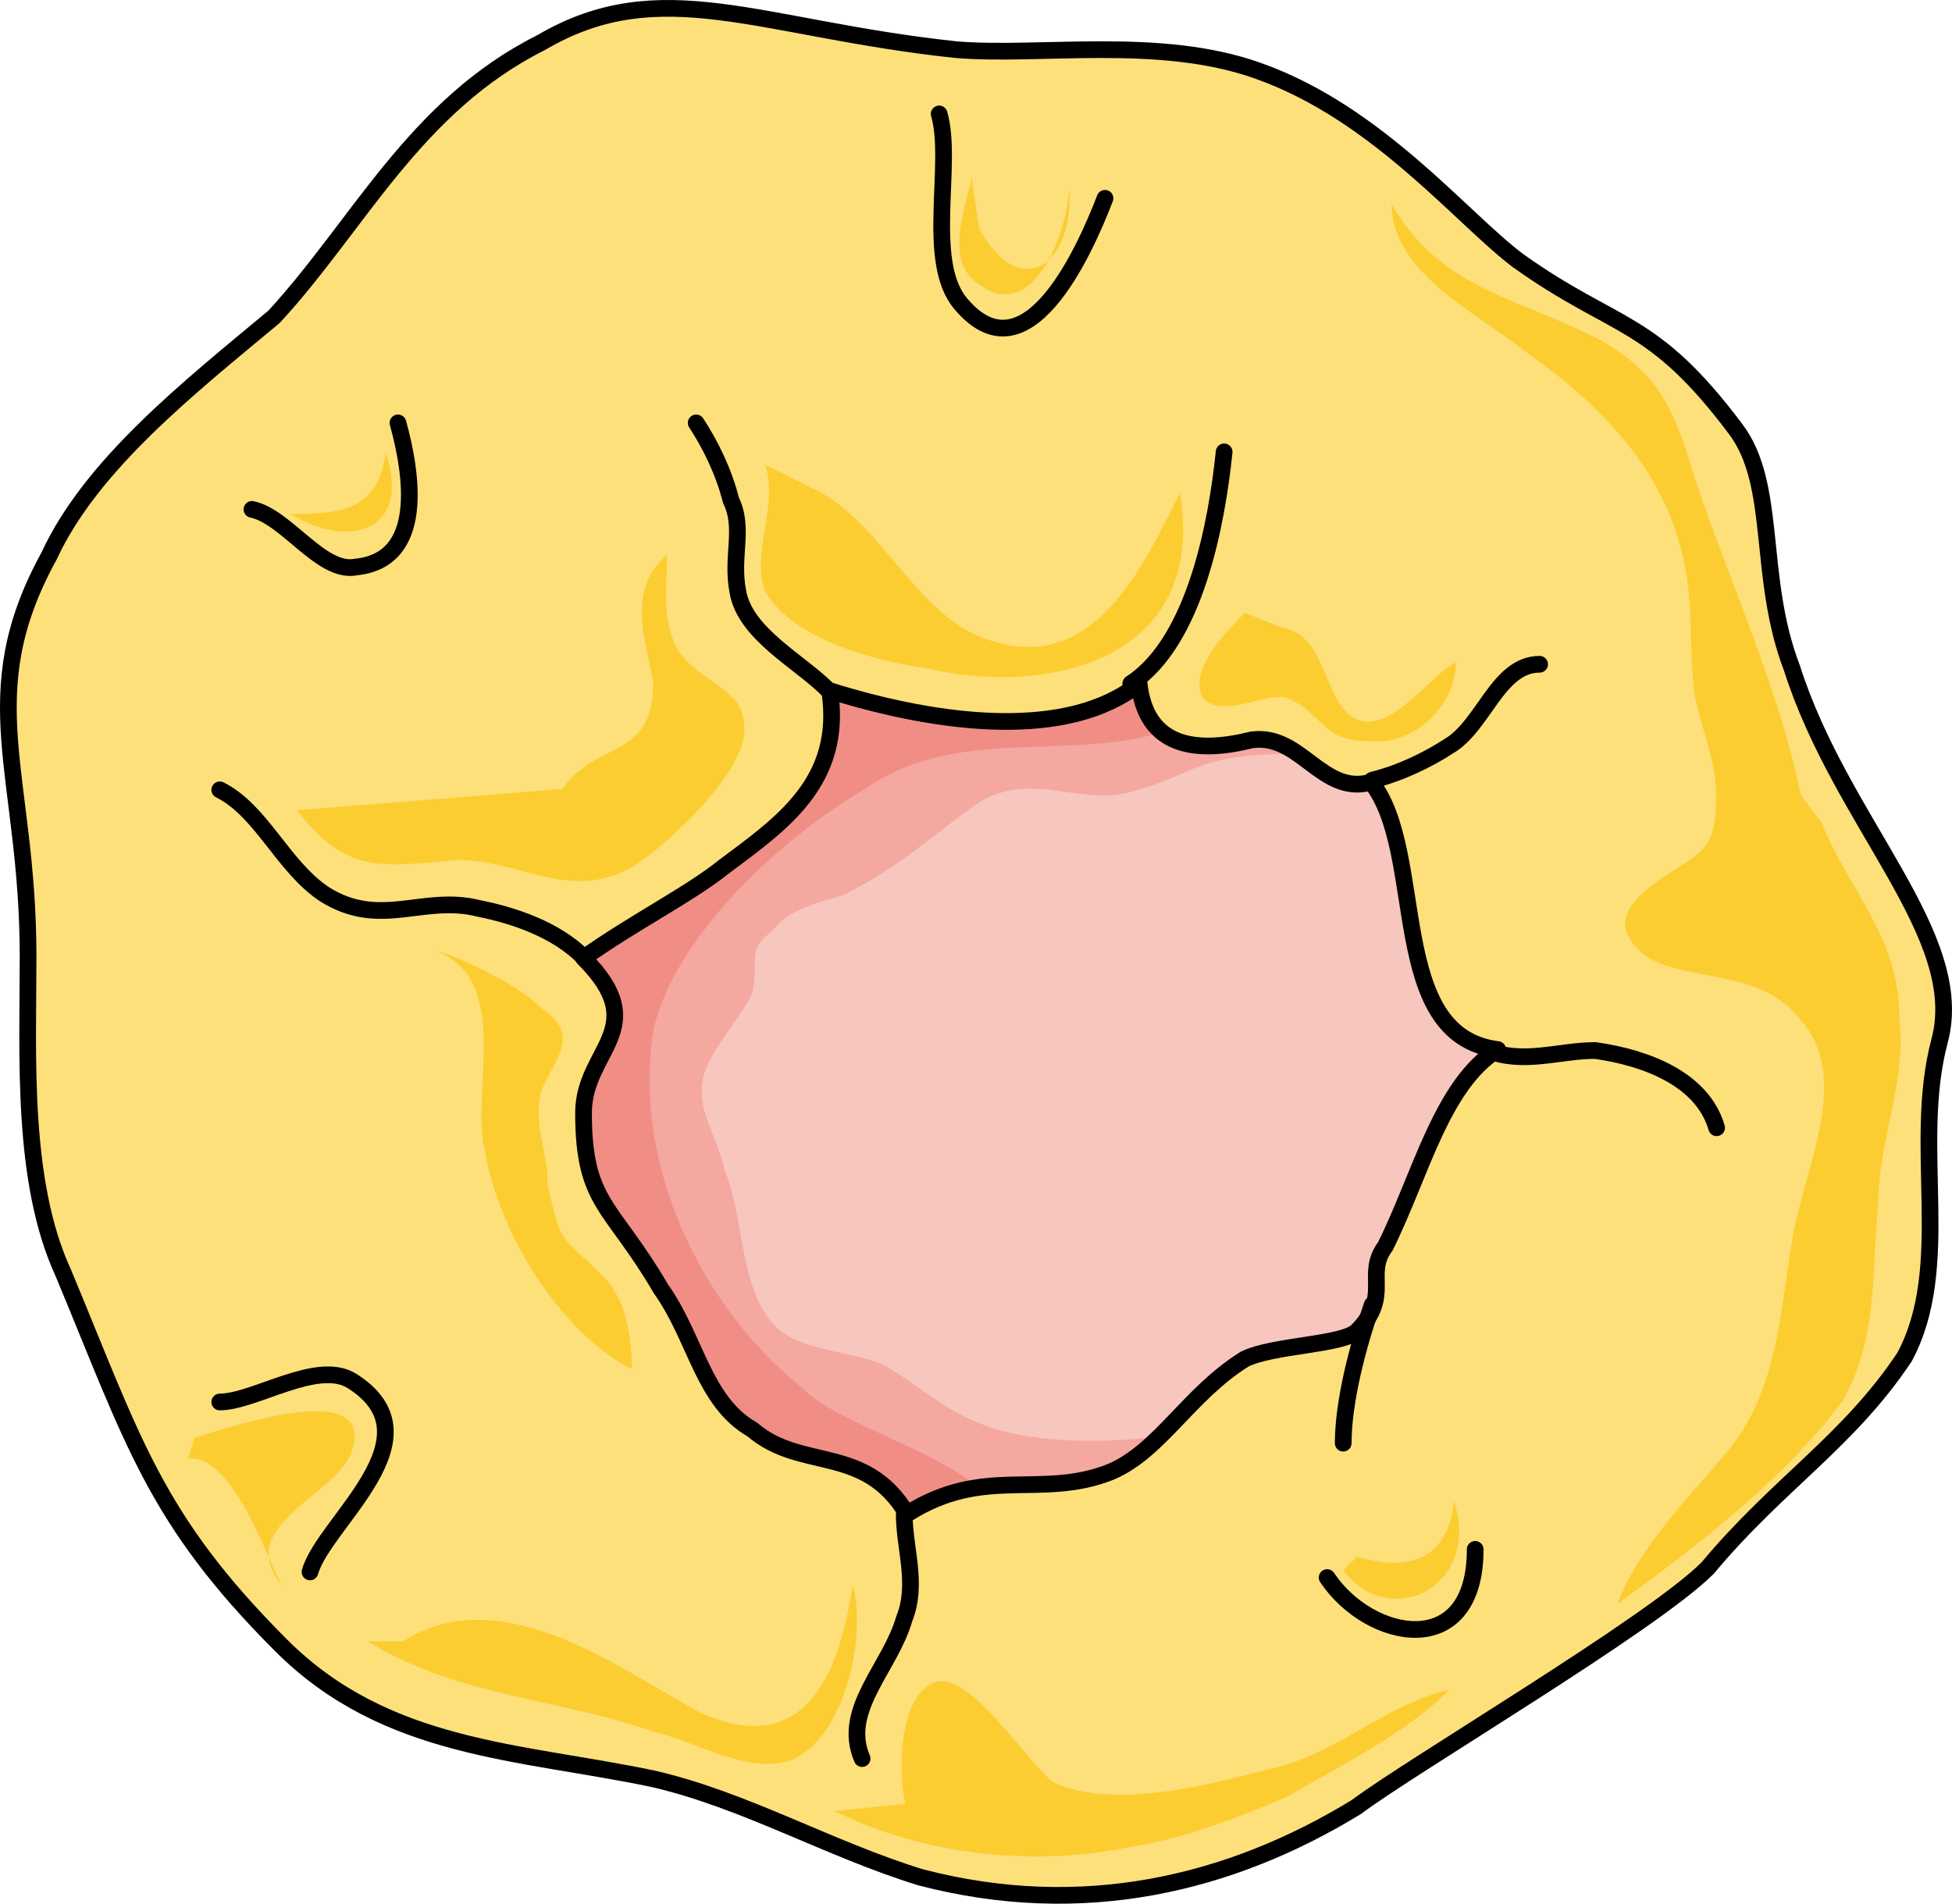<?xml version="1.0" encoding="utf-8"?>
<!-- Generator: Adobe Illustrator 16.0.0, SVG Export Plug-In . SVG Version: 6.00 Build 0)  -->
<!DOCTYPE svg PUBLIC "-//W3C//DTD SVG 1.1//EN" "http://www.w3.org/Graphics/SVG/1.1/DTD/svg11.dtd">
<svg version="1.1" id="Layer_1" xmlns="http://www.w3.org/2000/svg" xmlns:xlink="http://www.w3.org/1999/xlink" x="0px" y="0px"
	 width="175.303px" height="171px" viewBox="0 0 175.303 171" enable-background="new 0 0 175.303 171" xml:space="preserve">
<g>
	<path fill-rule="evenodd" clip-rule="evenodd" fill="#FDE07A" d="M112.972,6.355c-8.837-3.157-19.564-1.265-27.139-1.896
		C68.162,2.564,59.327-2.486,48.596,3.828C37.238,9.512,32.188,20.245,24.613,28.453C17.04,34.769,8.205,41.714,4.417,49.922
		c-6.943,12.629-1.895,19.574-1.895,35.991c0,8.839-0.629,20.205,3.158,28.413c6.31,15.156,8.204,22.101,19.565,33.467
		c9.467,9.47,21.458,9.47,33.447,11.996c8.205,1.895,15.78,6.315,23.983,8.839c14.517,3.79,27.771,0.634,39.13-6.312
		c5.049-3.791,26.507-16.417,31.556-21.47c6.313-7.576,12.625-11.364,17.674-18.942c4.415-8.209,0.63-18.943,3.155-28.414
		c2.523-9.472-8.838-19.574-13.256-33.466c-3.155-8.208-1.261-16.417-5.049-21.469c-7.573-10.103-10.729-8.839-19.564-15.152
		C131.274,19.614,123.701,10.143,112.972,6.355L112.972,6.355z"/>
	<path fill-rule="evenodd" clip-rule="evenodd" fill="#F7C6BE" d="M112.402,66.461c4.422-0.63,6.315,5.059,10.736,3.793
		c5.054,6.322,1.264,22.756,11.367,24.021c-5.05,3.16-6.944,11.378-10.104,17.696c-1.895,2.529,0.633,4.426-2.526,7.589
		c-1.263,1.263-7.579,1.263-10.105,2.526c-5.051,3.162-7.577,8.217-11.998,10.114c-6.316,2.529-11.369-0.633-18.316,3.793
		c-3.79-6.323-9.475-3.793-13.894-7.586c-4.421-2.529-5.053-8.218-8.211-12.644c-4.421-7.584-6.946-7.584-6.946-15.801
		c0-5.688,6.315-7.584,0-13.907c4.421-3.159,9.473-5.688,12.63-8.216c5.054-3.793,10.736-7.586,9.474-15.802
		c10.104,3.159,21.474,4.423,27.79-0.632C102.929,67.095,107.349,67.727,112.402,66.461L112.402,66.461z"/>
	<path fill-rule="evenodd" clip-rule="evenodd" fill="#F4A8A0" d="M104.233,129.041c-5.688,0.629-12.011,0.629-16.434-1.267
		c-3.16-1.263-5.056-3.16-8.218-5.056c-2.527-1.264-6.952-1.264-9.479-3.159c-3.793-3.163-3.164-10.115-5.06-14.541
		c-0.631-3.159-2.526-5.056-1.895-8.218c0.632-2.526,3.161-5.055,4.424-7.584c0.633-3.161-0.634-3.793,1.896-5.688
		c1.263-1.897,4.425-2.527,6.322-3.161c5.055-2.527,7.581-5.055,12.008-8.218c5.055-3.159,9.48,0.634,14.536-1.262
		c2.526-0.634,4.424-1.897,6.952-2.53c2.529-0.631,5.056-0.631,7.586-0.631c-1.267-0.632-2.53-1.266-4.426-1.266
		c-5.056,1.266-9.479,0.634-10.112-5.055c-6.32,5.055-17.696,3.791-27.811,0.632c1.267,8.216-4.422,12.009-9.481,15.802
		c-3.159,2.527-8.215,5.057-12.639,8.216c6.319,6.323,0,8.219,0,13.907c0,8.217,2.526,8.217,6.953,15.801
		c3.159,4.426,3.791,10.114,8.215,12.644c4.426,3.793,10.114,1.263,13.904,7.586c6.955-4.426,12.011-1.264,18.33-3.793
		C101.704,131.567,102.969,130.303,104.233,129.041L104.233,129.041z"/>
	<path fill-rule="evenodd" clip-rule="evenodd" fill="#FCCD31" d="M163.618,73.94c2.537,6.32,6.973,10.111,6.973,17.694
		c0.632,5.688-1.901,10.742-1.901,16.431c-0.633,6.319,0,12.007-3.17,17.695c-5.067,6.952-13.307,13.271-20.275,18.327
		c1.901-5.056,6.336-9.481,9.506-13.271c5.067-5.688,5.067-13.271,6.335-20.223c1.269-6.32,5.07-13.902,0.634-18.959
		c-3.803-5.057-11.407-3.159-14.573-6.319c-2.534-2.527-0.633-4.423,1.901-6.319c3.801-2.527,5.067-2.527,5.067-7.582
		c0-3.16-1.267-5.688-1.901-8.849c-0.633-4.423,0-8.847-1.265-13.271c-1.901-7.583-7.604-13.269-13.941-17.692
		c-3.801-3.162-12.041-6.952-12.041-13.271c4.438,7.582,10.773,8.217,18.378,12.006c5.703,3.159,6.968,6.32,8.869,12.639
		c3.169,9.48,7.604,18.959,9.506,28.439"/>
	<path fill-rule="evenodd" clip-rule="evenodd" fill="#FCCD31" d="M74.954,162.671c7.615,3.842,17.772,5.122,26.658,3.201
		c4.441-0.642,9.519-2.56,13.962-4.479c4.443-2.563,10.789-5.764,14.597-9.604c-5.713,1.282-10.153,5.762-15.866,7.042
		c-5.076,1.281-13.963,3.841-19.676,1.281c-2.538-1.921-7.615-10.243-10.789-8.963c-3.173,1.279-3.173,8.321-2.539,10.883"/>
	<path fill-rule="evenodd" clip-rule="evenodd" fill="#FCCD31" d="M120.63,141.074c4.353,5.613,12.432,1.247,9.944-6.239
		c-0.621,5.616-4.35,6.239-8.699,4.992"/>
	<path fill-rule="evenodd" clip-rule="evenodd" fill="#FCCD31" d="M17.494,129.162c3.884-1.256,15.543-5.023,14.245,0.628
		c-0.646,4.398-11.008,6.911-6.474,12.561c-1.297-2.512-4.534-11.933-8.421-11.304"/>
	<path fill-rule="evenodd" clip-rule="evenodd" fill="#FCCD31" d="M33.037,147.442c8.202,5.038,17.04,5.038,25.873,8.187
		c3.156,0.632,8.207,3.779,11.992,2.521c5.049-1.89,6.942-11.339,5.679-15.747c-1.261,8.187-4.415,15.747-13.882,11.338
		c-6.943-3.779-17.675-11.969-26.508-6.299"/>
	<path fill-rule="evenodd" clip-rule="evenodd" fill="#FCCD31" d="M26.673,72.78c4.39,5.734,7.526,5.097,14.426,4.461
		c5.643,0,10.033,3.823,15.678,0.636c3.137-1.91,10.659-8.92,10.034-12.742c0-3.187-3.765-3.823-5.645-6.374
		c-1.882-2.548-1.253-6.371-1.253-8.919c-3.765,3.187-1.883,7.647-1.255,11.47c0,7.008-5.018,5.097-8.154,9.556"/>
	<path fill-rule="evenodd" clip-rule="evenodd" fill="#FCCD31" d="M26.095,46.164c4.884,3.1,10.986,1.859,8.546-5.575
		c-0.61,4.958-3.662,5.575-7.935,5.575"/>
	<path fill-rule="evenodd" clip-rule="evenodd" fill="#FCCD31" d="M68.7,41.746c1.263,3.786-1.264,7.569,0,11.354
		c2.526,4.415,10.104,6.307,14.526,6.938c10.737,2.522,25.262-0.631,22.735-15.77c-3.157,6.307-7.578,16.4-17.053,13.247
		c-6.313-1.894-9.472-10.092-15.156-13.247"/>
	<path fill-rule="evenodd" clip-rule="evenodd" fill="#FCCD31" d="M111.805,55.044c-1.894,1.917-5.052,5.114-3.788,7.67
		c1.895,1.917,5.683-0.64,7.576,0c3.157,1.277,3.157,3.834,6.947,3.834c4.421,0.638,8.208-3.194,8.208-7.029
		c-1.893,0.64-5.683,6.39-8.841,5.112c-3.157-1.277-2.525-7.67-6.944-8.307"/>
	<path fill-rule="evenodd" clip-rule="evenodd" fill="#FCCD31" d="M48.553,90.495c3.778,2.549,1.259,4.46,0,7.645
		c-0.63,3.187,0.628,5.097,0.628,8.281c1.262,5.731,1.262,4.459,5.041,8.279c1.888,1.913,2.52,5.099,2.52,8.282
		c-6.299-3.184-11.969-12.103-13.228-19.746c-1.259-5.097,2.52-15.287-4.408-17.836C41.625,86.037,46.662,88.586,48.553,90.495"/>
	<path fill-rule="evenodd" clip-rule="evenodd" fill="#FCCD31" d="M87.279,16.018c-0.623,2.532-2.496,7.6,0.623,9.498
		c4.991,3.799,8.11-5.066,8.11-8.864c0.623,6.966-4.367,10.765-8.11,3.798"/>
	<path fill-rule="evenodd" clip-rule="evenodd" fill="#F08E86" d="M71.967,124.614c-10.097-8.218-15.146-21.491-13.252-32.235
		c1.893-8.219,11.358-17.066,18.932-21.491c8.204-5.69,17.671-2.53,26.506-5.057c-1.262-1.267-1.895-2.529-1.895-4.425
		c-6.31,5.055-17.668,3.791-27.767,0.632c1.261,8.216-4.418,12.009-9.467,15.802c-3.154,2.527-8.204,5.057-12.62,8.216
		c6.311,6.323,0,8.219,0,13.907c0,8.217,2.522,8.217,6.94,15.801c3.154,4.426,3.788,10.114,8.204,12.644
		c4.418,3.793,10.098,1.263,13.884,7.586c2.523-1.264,4.418-1.897,6.313-2.53C82.696,129.67,75.124,127.774,71.967,124.614
		L71.967,124.614z"/>
	<path fill="none" stroke="#000000" stroke-width="1.5" stroke-linecap="round" stroke-linejoin="round" stroke-miterlimit="10" d="
		M112.972,6.355c-8.837-3.157-19.564-1.265-27.139-1.896C68.162,2.564,59.327-2.486,48.596,3.828
		C37.238,9.512,32.188,20.245,24.613,28.453C17.04,34.769,8.205,41.714,4.417,49.922c-6.943,12.629-1.895,19.574-1.895,35.991
		c0,8.839-0.629,20.205,3.158,28.413c6.31,15.156,8.204,22.101,19.565,33.467c9.467,9.47,21.458,9.47,33.447,11.996
		c8.205,1.895,15.78,6.315,23.983,8.839c14.517,3.79,27.771,0.634,39.13-6.312c5.049-3.791,26.507-16.417,31.556-21.47
		c6.313-7.576,12.625-11.364,17.674-18.942c4.415-8.209,0.63-18.943,3.155-28.414c2.523-9.472-8.838-19.574-13.256-33.466
		c-3.155-8.208-1.261-16.417-5.049-21.469c-7.573-10.103-10.729-8.839-19.564-15.152C131.274,19.614,123.701,10.143,112.972,6.355
		L112.972,6.355z"/>
	<path fill="none" stroke="#000000" stroke-width="1.5" stroke-linecap="round" stroke-linejoin="round" stroke-miterlimit="10" d="
		M112.402,66.461c4.422-0.63,6.315,5.059,10.736,3.793c5.054,6.322,1.264,22.756,11.367,24.021
		c-5.05,3.16-6.944,11.378-10.104,17.696c-1.895,2.529,0.633,4.426-2.526,7.589c-1.263,1.263-7.579,1.263-10.105,2.526
		c-5.051,3.162-7.577,8.217-11.998,10.114c-6.316,2.529-11.369-0.633-18.316,3.793c-3.79-6.323-9.475-3.793-13.894-7.586
		c-4.421-2.529-5.053-8.218-8.211-12.644c-4.421-7.584-6.946-7.584-6.946-15.801c0-5.688,6.315-7.584,0-13.907
		c4.421-3.159,9.473-5.688,12.63-8.216c5.054-3.793,10.736-7.586,9.474-15.802c10.104,3.159,21.474,4.423,27.79-0.632
		C102.929,67.095,107.349,67.727,112.402,66.461L112.402,66.461z"/>
	<path fill="none" stroke="#000000" stroke-width="1.5" stroke-linecap="round" stroke-linejoin="round" stroke-miterlimit="10" d="
		M74.374,61.984c-2.492-2.527-7.485-5.054-8.109-8.842c-0.622-3.156,0.624-5.684-0.622-8.209c-0.624-2.526-1.872-5.05-3.121-6.947"
		/>
	<path fill="none" stroke="#000000" stroke-width="1.5" stroke-linecap="round" stroke-linejoin="round" stroke-miterlimit="10" d="
		M101.55,61.406c5.805-3.786,7.737-14.508,8.386-20.817"/>
	<path fill="none" stroke="#000000" stroke-width="1.5" stroke-linecap="round" stroke-linejoin="round" stroke-miterlimit="10" d="
		M123.233,70.076c2.505-0.61,5.011-1.834,6.891-3.061c3.132-1.837,4.382-7.347,8.143-7.347"/>
	<path fill="none" stroke="#000000" stroke-width="1.5" stroke-linecap="round" stroke-linejoin="round" stroke-miterlimit="10" d="
		M133.64,94.361c3.207,1.262,6.414,0,9.62,0c4.491,0.631,9.623,2.525,10.905,6.939"/>
	<path fill="none" stroke="#000000" stroke-width="1.5" stroke-linecap="round" stroke-linejoin="round" stroke-miterlimit="10" d="
		M81.208,135.993c0,3.138,1.262,6.276,0,9.414c-1.261,4.396-5.677,8.162-3.785,12.556"/>
	<path fill="none" stroke="#000000" stroke-width="1.5" stroke-linecap="round" stroke-linejoin="round" stroke-miterlimit="10" d="
		M19.736,70.946c3.769,1.88,5.653,6.89,9.425,9.394c5.026,3.134,8.795,0,13.819,1.254c3.141,0.625,6.911,1.88,9.425,4.385"/>
	<path fill="none" stroke="#000000" stroke-width="1.5" stroke-linecap="round" stroke-linejoin="round" stroke-miterlimit="10" d="
		M123.233,117.201c-1.302,3.729-2.603,8.7-2.603,12.43"/>
	<path fill="none" stroke="#000000" stroke-width="1.5" stroke-linecap="round" stroke-linejoin="round" stroke-miterlimit="10" d="
		M84.343,10.234c1.296,4.421-1.295,13.26,1.943,17.05c5.826,6.945,11.007-4.421,12.951-9.472"/>
	<path fill="none" stroke="#000000" stroke-width="1.5" stroke-linecap="round" stroke-linejoin="round" stroke-miterlimit="10" d="
		M19.736,125.932c3.116,0,8.729-3.815,11.843-1.907c8.105,5.087-2.494,12.718-3.738,17.172"/>
	<path fill="none" stroke="#000000" stroke-width="1.5" stroke-linecap="round" stroke-linejoin="round" stroke-miterlimit="10" d="
		M22.626,45.754c3.122,0.646,6.244,5.822,9.366,5.174c6.245-0.646,4.998-8.409,3.749-12.941"/>
	<path fill="none" stroke="#000000" stroke-width="1.5" stroke-linecap="round" stroke-linejoin="round" stroke-miterlimit="10" d="
		M119.186,141.703c3.8,5.689,13.297,7.587,13.297-2.533"/>
</g>
</svg>
